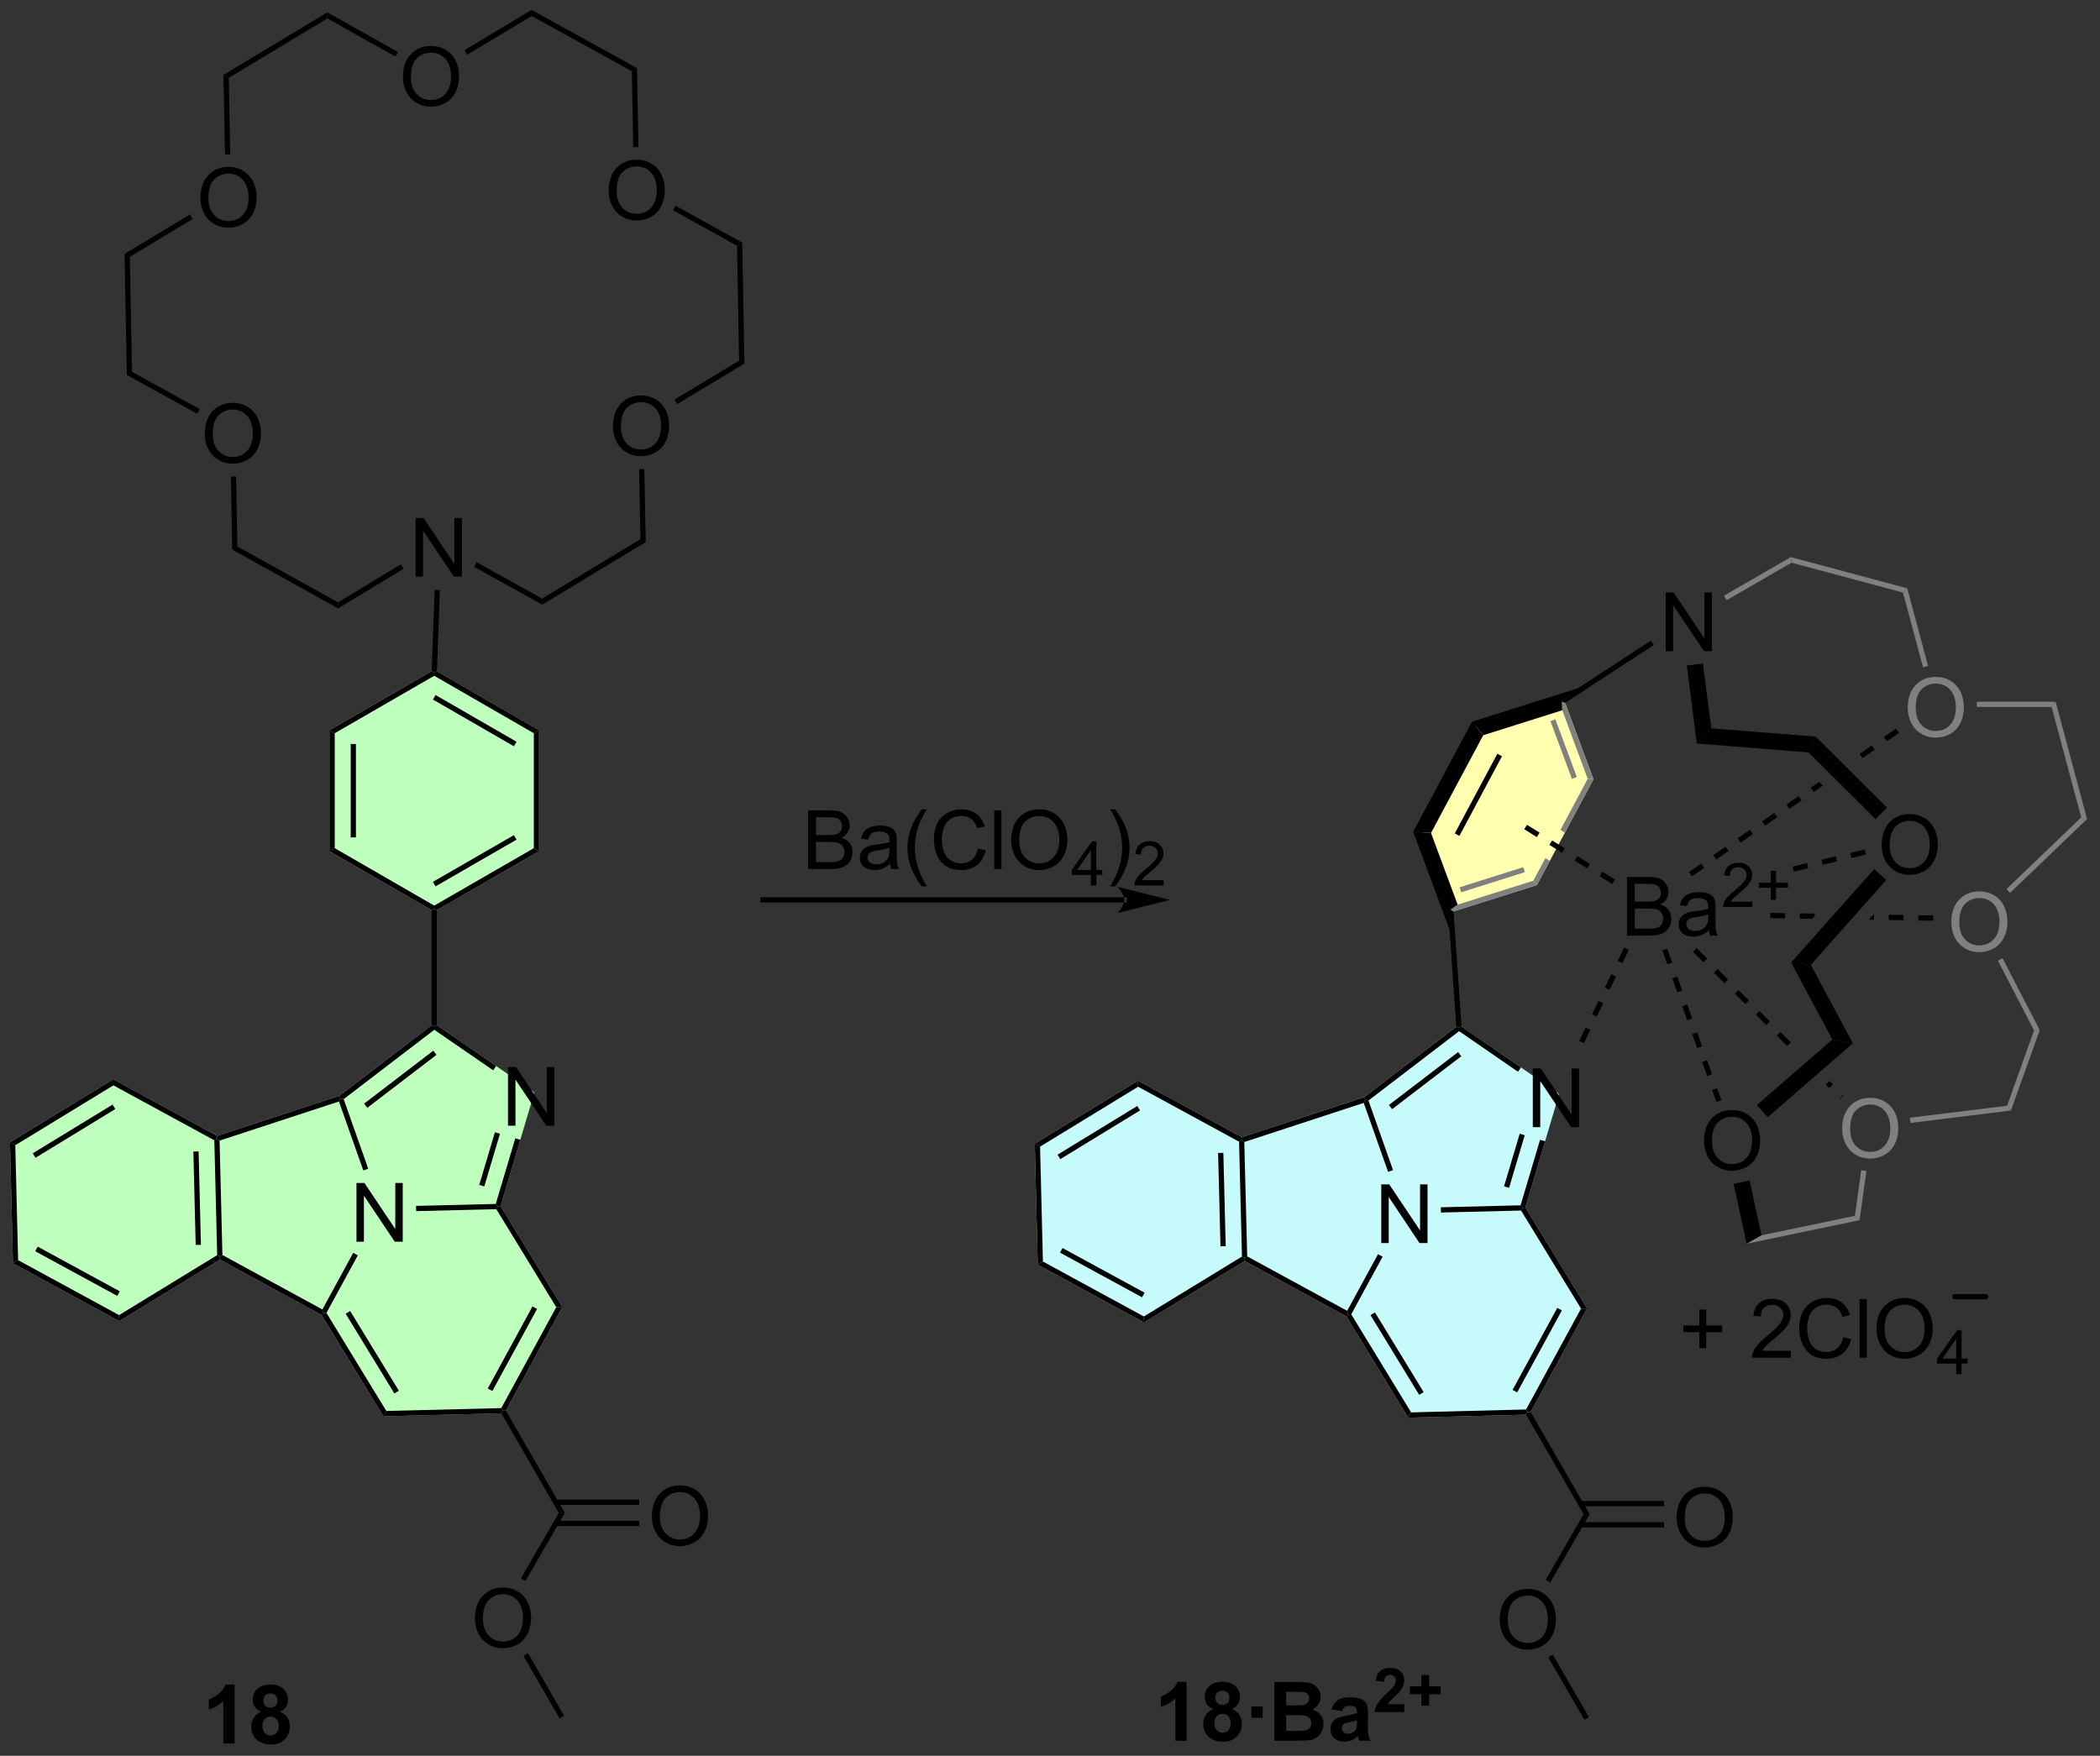 <?xml version="1.0" encoding="UTF-8"?>
<!DOCTYPE svg PUBLIC '-//W3C//DTD SVG 1.0//EN'
          'http://www.w3.org/TR/2001/REC-SVG-20010904/DTD/svg10.dtd'>
<svg stroke-dasharray="none" shape-rendering="auto" xmlns="http://www.w3.org/2000/svg" font-family="'Dialog'" text-rendering="auto" width="562" fill-opacity="1" color-interpolation="auto" color-rendering="auto" preserveAspectRatio="xMidYMid meet" font-size="12px" viewBox="0 0 562 470" fill="black" xmlns:xlink="http://www.w3.org/1999/xlink" stroke="black" image-rendering="auto" stroke-miterlimit="10" stroke-linecap="square" stroke-linejoin="miter" font-style="normal" stroke-width="1" height="470" stroke-dashoffset="0" font-weight="normal" stroke-opacity="1"
><rect x="0" y="0" width="562" height="470" fill="#333333" stroke="none"/><!--Generated by the Batik Graphics2D SVG Generator--><defs id="genericDefs"
  /><g
  ><defs id="defs1"
    ><clipPath clipPathUnits="userSpaceOnUse" id="clipPath1"
      ><path d="M0.633 0.633 L211.078 0.633 L211.078 176.749 L0.633 176.749 L0.633 0.633 Z"
      /></clipPath
      ><clipPath clipPathUnits="userSpaceOnUse" id="clipPath2"
      ><path d="M75.161 22.686 L75.161 193.905 L279.755 193.905 L279.755 22.686 Z"
      /></clipPath
    ></defs
    ><g fill="rgb(190,255,190)" transform="scale(2.667,2.667) translate(-0.633,-0.633) matrix(1.029,0,0,1.029,-76.678,-22.702)" stroke="rgb(190,255,190)"
    ><path d="M123.719 140.426 L112.218 140.711 L108.386 129.859 L117.525 122.866 L127.003 129.392 Z" stroke="none" clip-path="url(#clipPath2)"
    /></g
    ><g fill="rgb(190,255,190)" stroke-width="0.51" transform="matrix(2.743,0,0,2.743,-206.161,-62.226)" stroke-linecap="round" stroke="rgb(190,255,190)" stroke-linejoin="round"
    ><path fill="none" d="M123.719 140.426 L112.218 140.711 L108.386 129.859 L117.525 122.866 L127.003 129.392 Z" clip-path="url(#clipPath2)"
    /></g
    ><g fill="rgb(190,255,190)" transform="matrix(2.743,0,0,2.743,-206.161,-62.226)" stroke="rgb(190,255,190)"
    ><path d="M112.218 140.711 L106.714 150.818 L96.606 145.314 L96.322 133.812 L108.386 129.859 Z" stroke="none" clip-path="url(#clipPath2)"
    /></g
    ><g fill="rgb(190,255,190)" stroke-width="0.51" transform="matrix(2.743,0,0,2.743,-206.161,-62.226)" stroke-linecap="round" stroke="rgb(190,255,190)" stroke-linejoin="round"
    ><path fill="none" d="M112.218 140.711 L106.714 150.818 L96.606 145.314 L96.322 133.812 L108.386 129.859 Z" clip-path="url(#clipPath2)"
    /></g
    ><g fill="rgb(190,255,190)" transform="matrix(2.743,0,0,2.743,-206.161,-62.226)" stroke="rgb(190,255,190)"
    ><path d="M129.724 150.243 L123.719 140.426 L112.218 140.711 L106.714 150.818 L112.712 160.641 L124.22 160.35 Z" stroke="none" clip-path="url(#clipPath2)"
    /></g
    ><g fill="rgb(190,255,190)" stroke-width="0.51" transform="matrix(2.743,0,0,2.743,-206.161,-62.226)" stroke-linecap="round" stroke="rgb(190,255,190)" stroke-linejoin="round"
    ><path fill="none" d="M129.724 150.243 L123.719 140.426 L112.218 140.711 L106.714 150.818 L112.712 160.641 L124.22 160.35 Z" clip-path="url(#clipPath2)"
    /></g
    ><g fill="rgb(190,255,190)" transform="matrix(2.743,0,0,2.743,-206.161,-62.226)" stroke="rgb(190,255,190)"
    ><path d="M96.606 145.314 L96.322 133.812 L86.215 128.309 L76.392 134.306 L76.676 145.815 L86.783 151.319 Z" stroke="none" clip-path="url(#clipPath2)"
    /></g
    ><g fill="rgb(190,255,190)" stroke-width="0.51" transform="matrix(2.743,0,0,2.743,-206.161,-62.226)" stroke-linecap="round" stroke="rgb(190,255,190)" stroke-linejoin="round"
    ><path fill="none" d="M96.606 145.314 L96.322 133.812 L86.215 128.309 L76.392 134.306 L76.676 145.815 L86.783 151.319 Z" clip-path="url(#clipPath2)"
    /></g
    ><g fill="rgb(190,255,190)" transform="matrix(2.743,0,0,2.743,-206.161,-62.226)" stroke="rgb(190,255,190)"
    ><path d="M117.525 111.357 L127.497 105.603 L127.497 94.094 L117.525 88.34 L107.56 94.094 L107.56 105.603 Z" stroke="none" clip-path="url(#clipPath2)"
    /></g
    ><g fill="rgb(190,255,190)" stroke-width="0.51" transform="matrix(2.743,0,0,2.743,-206.161,-62.226)" stroke-linecap="round" stroke="rgb(190,255,190)" stroke-linejoin="round"
    ><path fill="none" d="M117.525 111.357 L127.497 105.603 L127.497 94.094 L117.525 88.34 L107.56 94.094 L107.56 105.603 Z" clip-path="url(#clipPath2)"
    /></g
    ><g fill="rgb(199,250,250)" transform="matrix(2.743,0,0,2.743,-206.161,-62.226)" stroke="rgb(199,250,250)"
    ><path d="M223.702 140.562 L212.2 140.846 L208.369 129.994 L217.508 123.001 L226.986 129.534 Z" stroke="none" clip-path="url(#clipPath2)"
    /></g
    ><g fill="rgb(199,250,250)" stroke-width="0.51" transform="matrix(2.743,0,0,2.743,-206.161,-62.226)" stroke-linecap="round" stroke="rgb(199,250,250)" stroke-linejoin="round"
    ><path fill="none" d="M223.702 140.562 L212.2 140.846 L208.369 129.994 L217.508 123.001 L226.986 129.534 Z" clip-path="url(#clipPath2)"
    /></g
    ><g fill="rgb(199,250,250)" transform="matrix(2.743,0,0,2.743,-206.161,-62.226)" stroke="rgb(199,250,250)"
    ><path d="M212.2 140.846 L206.697 150.953 L196.589 145.45 L196.298 133.948 L208.369 129.994 Z" stroke="none" clip-path="url(#clipPath2)"
    /></g
    ><g fill="rgb(199,250,250)" stroke-width="0.51" transform="matrix(2.743,0,0,2.743,-206.161,-62.226)" stroke-linecap="round" stroke="rgb(199,250,250)" stroke-linejoin="round"
    ><path fill="none" d="M212.2 140.846 L206.697 150.953 L196.589 145.45 L196.298 133.948 L208.369 129.994 Z" clip-path="url(#clipPath2)"
    /></g
    ><g fill="rgb(199,250,250)" transform="matrix(2.743,0,0,2.743,-206.161,-62.226)" stroke="rgb(199,250,250)"
    ><path d="M229.707 150.385 L223.702 140.562 L212.2 140.846 L206.697 150.953 L212.695 160.776 L224.203 160.485 Z" stroke="none" clip-path="url(#clipPath2)"
    /></g
    ><g fill="rgb(199,250,250)" stroke-width="0.51" transform="matrix(2.743,0,0,2.743,-206.161,-62.226)" stroke-linecap="round" stroke="rgb(199,250,250)" stroke-linejoin="round"
    ><path fill="none" d="M229.707 150.385 L223.702 140.562 L212.2 140.846 L206.697 150.953 L212.695 160.776 L224.203 160.485 Z" clip-path="url(#clipPath2)"
    /></g
    ><g fill="rgb(199,250,250)" transform="matrix(2.743,0,0,2.743,-206.161,-62.226)" stroke="rgb(199,250,250)"
    ><path d="M196.589 145.45 L196.298 133.948 L186.191 128.444 L176.375 134.442 L176.659 145.951 L186.766 151.454 Z" stroke="none" clip-path="url(#clipPath2)"
    /></g
    ><g fill="rgb(199,250,250)" stroke-width="0.51" transform="matrix(2.743,0,0,2.743,-206.161,-62.226)" stroke-linecap="round" stroke="rgb(199,250,250)" stroke-linejoin="round"
    ><path fill="none" d="M196.589 145.45 L196.298 133.948 L186.191 128.444 L176.375 134.442 L176.659 145.951 L186.766 151.454 Z" clip-path="url(#clipPath2)"
    /></g
    ><g fill="rgb(255,255,175)" transform="matrix(2.743,0,0,2.743,-206.161,-62.226)" stroke="rgb(255,255,175)"
    ><path d="M216.702 111.445 L224.928 108.845 L230.343 98.711 L227.548 91.176 L219.322 93.776 L213.906 103.91 Z" stroke="none" clip-path="url(#clipPath2)"
    /></g
    ><g fill="rgb(255,255,175)" stroke-width="0.51" transform="matrix(2.743,0,0,2.743,-206.161,-62.226)" stroke-linecap="round" stroke="rgb(255,255,175)" stroke-linejoin="round"
    ><path fill="none" d="M216.702 111.445 L224.928 108.845 L230.343 98.711 L227.548 91.176 L219.322 93.776 L213.906 103.91 Z" clip-path="url(#clipPath2)"
    /></g
    ><g transform="matrix(2.743,0,0,2.743,-206.161,-62.226)"
    ><path d="M240.694 115.204 L240.333 115.565 L241.355 116.588 L241.716 116.227 L240.694 115.204 ZM242.738 117.25 L242.377 117.61 L243.399 118.633 L243.76 118.272 L242.738 117.25 ZM244.781 119.295 L244.42 119.656 L245.442 120.678 L245.803 120.318 L244.781 119.295 ZM246.825 121.341 L246.464 121.701 L247.486 122.724 L247.847 122.363 L246.825 121.341 ZM248.868 123.386 L248.507 123.747 L249.529 124.769 L249.89 124.409 L248.868 123.386 ZM253.667 128.19 L253.281 128.525 L253.616 128.86 L253.977 128.5 L253.667 128.19 ZM254.999 129.522 L254.638 129.883 L254.68 129.925 L255.041 129.565 L254.999 129.522 Z" stroke="none" clip-path="url(#clipPath2)"
    /></g
    ><g transform="matrix(2.743,0,0,2.743,-206.161,-62.226)"
    ><path d="M260.146 93.786 L258.958 94.609 L259.249 95.029 L260.437 94.206 L260.146 93.786 ZM257.77 95.433 L256.581 96.256 L256.872 96.675 L258.06 95.852 L257.77 95.433 ZM252.641 98.986 L251.828 99.549 L252.119 99.969 L253.009 99.352 L253.009 99.352 L252.641 98.986 ZM250.64 100.373 L249.452 101.196 L249.742 101.615 L250.93 100.792 L250.64 100.373 ZM248.263 102.019 L247.075 102.842 L247.365 103.262 L248.554 102.439 L248.263 102.019 ZM245.887 103.666 L244.698 104.489 L244.989 104.909 L246.177 104.085 L245.887 103.666 ZM243.51 105.312 L242.321 106.136 L242.612 106.555 L243.8 105.732 L243.51 105.312 ZM241.133 106.959 L239.945 107.782 L240.235 108.202 L241.424 107.378 L241.133 106.959 Z" stroke="none" clip-path="url(#clipPath2)"
    /></g
    ><g transform="matrix(2.743,0,0,2.743,-206.161,-62.226)"
    ><path d="M247.876 111.775 L247.868 112.285 L249.314 112.308 L249.322 111.798 L247.876 111.775 ZM250.767 111.821 L250.759 112.331 L251.958 112.35 L251.958 112.35 L252.209 112.067 L252.213 111.843 L250.767 111.821 ZM257.94 111.934 L257.493 112.437 L257.493 112.437 L257.987 112.445 L257.995 111.935 L257.94 111.934 ZM259.44 111.958 L259.432 112.468 L260.878 112.491 L260.886 111.981 L259.44 111.958 ZM262.331 112.003 L262.323 112.513 L263.769 112.536 L263.777 112.026 L262.331 112.003 Z" stroke="none" clip-path="url(#clipPath2)"
    /></g
    ><g transform="matrix(2.743,0,0,2.743,-206.161,-62.226)"
    ><path d="M109.938 143.861 L109.938 138.134 L110.717 138.134 L113.725 142.629 L113.725 138.134 L114.451 138.134 L114.451 143.861 L113.672 143.861 L110.665 139.361 L110.665 143.861 L109.938 143.861 Z" stroke="none" clip-path="url(#clipPath2)"
    /></g
    ><g transform="matrix(2.743,0,0,2.743,-206.161,-62.226)"
    ><path d="M130.019 150.235 L129.43 150.25 L123.579 140.685 L123.719 140.426 L123.996 140.39 Z" stroke="none" clip-path="url(#clipPath2)"
    /></g
    ><g transform="matrix(2.743,0,0,2.743,-206.161,-62.226)"
    ><path d="M123.528 140.176 L123.719 140.426 L123.579 140.685 L115.764 140.878 L115.751 140.368 Z" stroke="none" clip-path="url(#clipPath2)"
    /></g
    ><g transform="matrix(2.743,0,0,2.743,-206.161,-62.226)"
    ><path d="M109.62 144.948 L110.068 145.192 L107.008 150.811 L106.714 150.818 L106.612 150.472 Z" stroke="none" clip-path="url(#clipPath2)"
    /></g
    ><g transform="matrix(2.743,0,0,2.743,-206.161,-62.226)"
    ><path d="M106.531 151.009 L106.714 150.818 L107.008 150.811 L112.853 160.382 L112.571 160.9 ZM108.887 150.892 L113.638 158.673 L114.074 158.407 L109.323 150.626 Z" stroke="none" clip-path="url(#clipPath2)"
    /></g
    ><g transform="matrix(2.743,0,0,2.743,-206.161,-62.226)"
    ><path d="M112.571 160.9 L112.853 160.382 L124.067 160.099 L124.22 160.35 L124.075 160.609 Z" stroke="none" clip-path="url(#clipPath2)"
    /></g
    ><g transform="matrix(2.743,0,0,2.743,-206.161,-62.226)"
    ><path d="M124.513 160.346 L124.22 160.35 L124.067 160.099 L129.43 150.25 L130.019 150.235 ZM123.197 158.431 L127.557 150.425 L127.109 150.181 L122.749 158.187 Z" stroke="none" clip-path="url(#clipPath2)"
    /></g
    ><g transform="matrix(2.743,0,0,2.743,-206.161,-62.226)"
    ><path d="M124.723 132.542 L124.723 126.815 L125.502 126.815 L128.51 131.31 L128.51 126.815 L129.236 126.815 L129.236 132.542 L128.458 132.542 L125.45 128.042 L125.45 132.542 L124.723 132.542 Z" stroke="none" clip-path="url(#clipPath2)"
    /></g
    ><g transform="matrix(2.743,0,0,2.743,-206.161,-62.226)"
    ><path d="M123.996 140.39 L123.719 140.426 L123.528 140.176 L125.433 133.773 L125.922 133.918 ZM122.407 138.465 L123.936 133.327 L123.447 133.182 L121.918 138.319 Z" stroke="none" clip-path="url(#clipPath2)"
    /></g
    ><g transform="matrix(2.743,0,0,2.743,-206.161,-62.226)"
    ><path d="M123.564 126.714 L123.275 127.135 L117.533 123.181 L117.525 122.866 L117.78 122.731 Z" stroke="none" clip-path="url(#clipPath2)"
    /></g
    ><g transform="matrix(2.743,0,0,2.743,-206.161,-62.226)"
    ><path d="M117.27 122.74 L117.525 122.866 L117.533 123.181 L108.688 129.949 L108.386 129.859 L108.265 129.63 ZM117.434 125.222 L110.685 130.386 L110.995 130.792 L117.744 125.627 Z" stroke="none" clip-path="url(#clipPath2)"
    /></g
    ><g transform="matrix(2.743,0,0,2.743,-206.161,-62.226)"
    ><path d="M108.228 130.179 L108.386 129.859 L108.688 129.949 L111.085 136.738 L110.604 136.907 Z" stroke="none" clip-path="url(#clipPath2)"
    /></g
    ><g transform="matrix(2.743,0,0,2.743,-206.161,-62.226)"
    ><path d="M106.612 150.472 L106.714 150.818 L106.531 151.009 L96.614 145.609 L96.606 145.314 L96.858 145.161 Z" stroke="none" clip-path="url(#clipPath2)"
    /></g
    ><g transform="matrix(2.743,0,0,2.743,-206.161,-62.226)"
    ><path d="M96.858 145.161 L96.606 145.314 L96.348 145.173 L96.071 133.966 L96.322 133.812 L96.582 133.996 ZM94.761 144.164 L94.536 135.053 L94.026 135.065 L94.251 144.177 Z" stroke="none" clip-path="url(#clipPath2)"
    /></g
    ><g transform="matrix(2.743,0,0,2.743,-206.161,-62.226)"
    ><path d="M96.347 133.536 L96.322 133.812 L96.071 133.966 L86.222 128.603 L86.207 128.014 Z" stroke="none" clip-path="url(#clipPath2)"
    /></g
    ><g transform="matrix(2.743,0,0,2.743,-206.161,-62.226)"
    ><path d="M86.207 128.014 L86.222 128.603 L76.65 134.447 L76.133 134.166 ZM86.141 130.482 L78.359 135.233 L78.625 135.669 L86.407 130.917 Z" stroke="none" clip-path="url(#clipPath2)"
    /></g
    ><g transform="matrix(2.743,0,0,2.743,-206.161,-62.226)"
    ><path d="M76.133 134.166 L76.65 134.447 L76.927 145.662 L76.425 145.969 Z" stroke="none" clip-path="url(#clipPath2)"
    /></g
    ><g transform="matrix(2.743,0,0,2.743,-206.161,-62.226)"
    ><path d="M76.425 145.969 L76.927 145.662 L86.776 151.024 L86.791 151.613 ZM78.596 144.792 L86.602 149.152 L86.846 148.704 L78.84 144.344 Z" stroke="none" clip-path="url(#clipPath2)"
    /></g
    ><g transform="matrix(2.743,0,0,2.743,-206.161,-62.226)"
    ><path d="M86.791 151.613 L86.776 151.024 L96.348 145.173 L96.606 145.314 L96.614 145.609 Z" stroke="none" clip-path="url(#clipPath2)"
    /></g
    ><g transform="matrix(2.743,0,0,2.743,-206.161,-62.226)"
    ><path d="M108.265 129.63 L108.386 129.859 L108.228 130.179 L96.582 133.996 L96.322 133.812 L96.347 133.536 Z" stroke="none" clip-path="url(#clipPath2)"
    /></g
    ><g transform="matrix(2.743,0,0,2.743,-206.161,-62.226)"
    ><path d="M117.78 122.731 L117.525 122.866 L117.27 122.74 L117.27 111.504 L117.525 111.357 L117.78 111.504 Z" stroke="none" clip-path="url(#clipPath2)"
    /></g
    ><g transform="matrix(2.743,0,0,2.743,-206.161,-62.226)"
    ><path d="M117.78 111.504 L117.525 111.357 L117.525 111.062 L127.242 105.455 L127.752 105.75 ZM117.653 109.185 L125.552 104.627 L125.297 104.185 L117.398 108.743 Z" stroke="none" clip-path="url(#clipPath2)"
    /></g
    ><g transform="matrix(2.743,0,0,2.743,-206.161,-62.226)"
    ><path d="M127.752 105.75 L127.242 105.455 L127.242 94.241 L127.752 93.947 Z" stroke="none" clip-path="url(#clipPath2)"
    /></g
    ><g transform="matrix(2.743,0,0,2.743,-206.161,-62.226)"
    ><path d="M127.752 93.947 L127.242 94.241 L117.525 88.634 L117.525 88.34 L117.785 88.195 ZM125.552 95.07 L117.653 90.512 L117.398 90.954 L125.297 95.512 Z" stroke="none" clip-path="url(#clipPath2)"
    /></g
    ><g transform="matrix(2.743,0,0,2.743,-206.161,-62.226)"
    ><path d="M117.275 88.189 L117.525 88.34 L117.525 88.634 L107.815 94.241 L107.305 93.947 Z" stroke="none" clip-path="url(#clipPath2)"
    /></g
    ><g transform="matrix(2.743,0,0,2.743,-206.161,-62.226)"
    ><path d="M107.305 93.947 L107.815 94.241 L107.815 105.455 L107.305 105.75 ZM109.376 95.29 L109.376 104.407 L109.886 104.407 L109.886 95.29 Z" stroke="none" clip-path="url(#clipPath2)"
    /></g
    ><g transform="matrix(2.743,0,0,2.743,-206.161,-62.226)"
    ><path d="M107.305 105.75 L107.815 105.455 L117.525 111.062 L117.525 111.357 L117.27 111.504 Z" stroke="none" clip-path="url(#clipPath2)"
    /></g
    ><g transform="matrix(2.743,0,0,2.743,-206.161,-62.226)"
    ><path d="M134.962 64.316 Q134.962 62.889 135.728 62.084 Q136.493 61.277 137.704 61.277 Q138.496 61.277 139.131 61.657 Q139.769 62.035 140.103 62.712 Q140.439 63.389 140.439 64.248 Q140.439 65.121 140.087 65.808 Q139.736 66.496 139.09 66.85 Q138.446 67.204 137.699 67.204 Q136.892 67.204 136.254 66.813 Q135.618 66.42 135.29 65.746 Q134.962 65.068 134.962 64.316 ZM135.743 64.326 Q135.743 65.363 136.298 65.959 Q136.855 66.553 137.696 66.553 Q138.551 66.553 139.103 65.951 Q139.657 65.35 139.657 64.246 Q139.657 63.545 139.421 63.024 Q139.184 62.503 138.728 62.217 Q138.275 61.928 137.707 61.928 Q136.902 61.928 136.321 62.483 Q135.743 63.035 135.743 64.326 Z" stroke="none" clip-path="url(#clipPath2)"
    /></g
    ><g transform="matrix(2.743,0,0,2.743,-206.161,-62.226)"
    ><path d="M115.706 78.959 L115.706 73.232 L116.485 73.232 L119.492 77.727 L119.492 73.232 L120.219 73.232 L120.219 78.959 L119.44 78.959 L116.433 74.459 L116.433 78.959 L115.706 78.959 Z" stroke="none" clip-path="url(#clipPath2)"
    /></g
    ><g transform="matrix(2.743,0,0,2.743,-206.161,-62.226)"
    ><path d="M138.16 75.585 L137.644 75.301 L137.515 68.467 L138.025 68.457 Z" stroke="none" clip-path="url(#clipPath2)"
    /></g
    ><g transform="matrix(2.743,0,0,2.743,-206.161,-62.226)"
    ><path d="M121.402 77.995 L121.649 77.549 L128.053 81.099 L128.064 81.689 Z" stroke="none" clip-path="url(#clipPath2)"
    /></g
    ><g transform="matrix(2.743,0,0,2.743,-206.161,-62.226)"
    ><path d="M137.644 75.301 L138.16 75.585 L128.064 81.689 L128.053 81.099 Z" stroke="none" clip-path="url(#clipPath2)"
    /></g
    ><g transform="matrix(2.743,0,0,2.743,-206.161,-62.226)"
    ><path d="M95.135 65.04 Q95.135 63.613 95.901 62.809 Q96.667 62.001 97.878 62.001 Q98.669 62.001 99.305 62.381 Q99.943 62.759 100.276 63.436 Q100.612 64.113 100.612 64.972 Q100.612 65.845 100.26 66.532 Q99.909 67.22 99.263 67.574 Q98.62 67.928 97.872 67.928 Q97.065 67.928 96.427 67.538 Q95.792 67.144 95.463 66.47 Q95.135 65.793 95.135 65.04 ZM95.917 65.051 Q95.917 66.087 96.471 66.683 Q97.029 67.277 97.87 67.277 Q98.724 67.277 99.276 66.676 Q99.831 66.074 99.831 64.97 Q99.831 64.269 99.594 63.749 Q99.357 63.228 98.901 62.941 Q98.448 62.652 97.88 62.652 Q97.076 62.652 96.495 63.207 Q95.917 63.759 95.917 65.051 Z" stroke="none" clip-path="url(#clipPath2)"
    /></g
    ><g transform="matrix(2.743,0,0,2.743,-206.161,-62.226)"
    ><path d="M97.686 69.191 L98.196 69.182 L98.321 76.016 L97.816 76.319 Z" stroke="none" clip-path="url(#clipPath2)"
    /></g
    ><g transform="matrix(2.743,0,0,2.743,-206.161,-62.226)"
    ><path d="M97.816 76.319 L98.321 76.016 L108.137 81.465 L108.147 82.054 Z" stroke="none" clip-path="url(#clipPath2)"
    /></g
    ><g transform="matrix(2.743,0,0,2.743,-206.161,-62.226)"
    ><path d="M114.27 77.757 L114.534 78.193 L108.147 82.054 L108.137 81.465 Z" stroke="none" clip-path="url(#clipPath2)"
    /></g
    ><g transform="matrix(2.743,0,0,2.743,-206.161,-62.226)"
    ><path d="M94.716 42.016 Q94.716 40.589 95.481 39.785 Q96.247 38.977 97.458 38.977 Q98.25 38.977 98.885 39.357 Q99.523 39.735 99.856 40.412 Q100.192 41.089 100.192 41.949 Q100.192 42.821 99.841 43.508 Q99.489 44.196 98.843 44.55 Q98.2 44.904 97.453 44.904 Q96.645 44.904 96.007 44.514 Q95.372 44.12 95.044 43.446 Q94.716 42.769 94.716 42.016 ZM95.497 42.027 Q95.497 43.063 96.052 43.66 Q96.609 44.253 97.45 44.253 Q98.304 44.253 98.856 43.652 Q99.411 43.05 99.411 41.946 Q99.411 41.245 99.174 40.725 Q98.937 40.204 98.481 39.917 Q98.028 39.628 97.46 39.628 Q96.656 39.628 96.075 40.183 Q95.497 40.735 95.497 42.027 Z" stroke="none" clip-path="url(#clipPath2)"
    /></g
    ><g transform="matrix(2.743,0,0,2.743,-206.161,-62.226)"
    ><path d="M93.694 43.615 L93.957 44.052 L87.826 47.748 L87.311 47.464 Z" stroke="none" clip-path="url(#clipPath2)"
    /></g
    ><g transform="matrix(2.743,0,0,2.743,-206.161,-62.226)"
    ><path d="M87.311 47.464 L87.826 47.748 L88.038 58.969 L87.533 59.273 Z" stroke="none" clip-path="url(#clipPath2)"
    /></g
    ><g transform="matrix(2.743,0,0,2.743,-206.161,-62.226)"
    ><path d="M94.64 62.612 L94.394 63.059 L87.533 59.273 L88.038 58.969 Z" stroke="none" clip-path="url(#clipPath2)"
    /></g
    ><g transform="matrix(2.743,0,0,2.743,-206.161,-62.226)"
    ><path d="M134.542 41.312 Q134.542 39.885 135.308 39.08 Q136.074 38.273 137.285 38.273 Q138.076 38.273 138.712 38.653 Q139.35 39.031 139.683 39.708 Q140.019 40.385 140.019 41.244 Q140.019 42.117 139.667 42.804 Q139.316 43.492 138.67 43.846 Q138.027 44.2 137.279 44.2 Q136.472 44.2 135.834 43.809 Q135.199 43.416 134.87 42.742 Q134.542 42.065 134.542 41.312 ZM135.324 41.323 Q135.324 42.359 135.878 42.955 Q136.435 43.549 137.277 43.549 Q138.131 43.549 138.683 42.948 Q139.238 42.346 139.238 41.242 Q139.238 40.541 139.001 40.02 Q138.764 39.5 138.308 39.213 Q137.855 38.924 137.287 38.924 Q136.482 38.924 135.902 39.479 Q135.324 40.031 135.324 41.323 Z" stroke="none" clip-path="url(#clipPath2)"
    /></g
    ><g transform="matrix(2.743,0,0,2.743,-206.161,-62.226)"
    ><path d="M141.232 62.116 L140.969 61.679 L147.271 57.882 L147.786 58.167 Z" stroke="none" clip-path="url(#clipPath2)"
    /></g
    ><g transform="matrix(2.743,0,0,2.743,-206.161,-62.226)"
    ><path d="M147.786 58.167 L147.271 57.882 L147.066 46.661 L147.571 46.357 Z" stroke="none" clip-path="url(#clipPath2)"
    /></g
    ><g transform="matrix(2.743,0,0,2.743,-206.161,-62.226)"
    ><path d="M147.571 46.357 L147.066 46.661 L140.827 43.211 L141.073 42.765 Z" stroke="none" clip-path="url(#clipPath2)"
    /></g
    ><g transform="matrix(2.743,0,0,2.743,-206.161,-62.226)"
    ><path d="M114.47 30.21 Q114.47 28.783 115.236 27.978 Q116.001 27.171 117.212 27.171 Q118.004 27.171 118.639 27.551 Q119.277 27.928 119.611 28.605 Q119.947 29.283 119.947 30.142 Q119.947 31.014 119.595 31.702 Q119.243 32.389 118.597 32.743 Q117.954 33.098 117.207 33.098 Q116.4 33.098 115.762 32.707 Q115.126 32.314 114.798 31.639 Q114.47 30.962 114.47 30.21 ZM115.251 30.22 Q115.251 31.256 115.806 31.853 Q116.363 32.447 117.204 32.447 Q118.058 32.447 118.611 31.845 Q119.165 31.244 119.165 30.139 Q119.165 29.439 118.928 28.918 Q118.691 28.397 118.236 28.111 Q117.782 27.822 117.215 27.822 Q116.41 27.822 115.829 28.376 Q115.251 28.928 115.251 30.22 Z" stroke="none" clip-path="url(#clipPath2)"
    /></g
    ><g transform="matrix(2.743,0,0,2.743,-206.161,-62.226)"
    ><path d="M137.449 37.035 L136.939 37.044 L136.803 29.635 L137.308 29.331 Z" stroke="none" clip-path="url(#clipPath2)"
    /></g
    ><g transform="matrix(2.743,0,0,2.743,-206.161,-62.226)"
    ><path d="M137.308 29.331 L136.803 29.635 L127.035 24.247 L127.025 23.658 Z" stroke="none" clip-path="url(#clipPath2)"
    /></g
    ><g transform="matrix(2.743,0,0,2.743,-206.161,-62.226)"
    ><path d="M127.025 23.658 L127.035 24.247 L120.744 28.018 L120.481 27.58 Z" stroke="none" clip-path="url(#clipPath2)"
    /></g
    ><g transform="matrix(2.743,0,0,2.743,-206.161,-62.226)"
    ><path d="M113.984 27.758 L113.735 28.203 L107.097 24.484 L107.088 23.894 Z" stroke="none" clip-path="url(#clipPath2)"
    /></g
    ><g transform="matrix(2.743,0,0,2.743,-206.161,-62.226)"
    ><path d="M107.088 23.894 L107.097 24.484 L97.48 30.282 L96.965 29.997 Z" stroke="none" clip-path="url(#clipPath2)"
    /></g
    ><g transform="matrix(2.743,0,0,2.743,-206.161,-62.226)"
    ><path d="M97.621 37.739 L97.11 37.749 L96.965 29.997 L97.48 30.282 Z" stroke="none" clip-path="url(#clipPath2)"
    /></g
    ><g transform="matrix(2.743,0,0,2.743,-206.161,-62.226)"
    ><path d="M117.785 88.195 L117.525 88.34 L117.275 88.189 L117.567 80.253 L118.077 80.272 Z" stroke="none" clip-path="url(#clipPath2)"
    /></g
    ><g transform="matrix(2.743,0,0,2.743,-206.161,-62.226)"
    ><path d="M124.075 160.609 L124.22 160.35 L124.513 160.346 L130.269 170.322 L129.68 170.322 Z" stroke="none" clip-path="url(#clipPath2)"
    /></g
    ><g transform="matrix(2.743,0,0,2.743,-206.161,-62.226)"
    ><path d="M121.497 180.648 Q121.497 179.221 122.263 178.416 Q123.028 177.609 124.239 177.609 Q125.031 177.609 125.666 177.989 Q126.304 178.367 126.638 179.044 Q126.974 179.721 126.974 180.58 Q126.974 181.452 126.622 182.14 Q126.27 182.827 125.624 183.182 Q124.981 183.536 124.234 183.536 Q123.427 183.536 122.789 183.145 Q122.153 182.752 121.825 182.077 Q121.497 181.4 121.497 180.648 ZM122.278 180.658 Q122.278 181.695 122.833 182.291 Q123.39 182.885 124.231 182.885 Q125.085 182.885 125.638 182.283 Q126.192 181.682 126.192 180.577 Q126.192 179.877 125.955 179.356 Q125.718 178.835 125.263 178.549 Q124.809 178.26 124.242 178.26 Q123.437 178.26 122.856 178.815 Q122.278 179.367 122.278 180.658 Z" stroke="none" clip-path="url(#clipPath2)"
    /></g
    ><g transform="matrix(2.743,0,0,2.743,-206.161,-62.226)"
    ><path d="M129.68 170.322 L130.269 170.322 L126.428 176.974 L125.986 176.719 Z" stroke="none" clip-path="url(#clipPath2)"
    /></g
    ><g transform="matrix(2.743,0,0,2.743,-206.161,-62.226)"
    ><path d="M138.76 170.683 Q138.76 169.256 139.525 168.451 Q140.291 167.644 141.502 167.644 Q142.294 167.644 142.929 168.024 Q143.567 168.401 143.9 169.079 Q144.237 169.756 144.237 170.615 Q144.237 171.487 143.885 172.175 Q143.533 172.862 142.887 173.217 Q142.244 173.571 141.497 173.571 Q140.69 173.571 140.052 173.18 Q139.416 172.787 139.088 172.112 Q138.76 171.435 138.76 170.683 ZM139.541 170.693 Q139.541 171.73 140.096 172.326 Q140.653 172.92 141.494 172.92 Q142.349 172.92 142.9 172.318 Q143.455 171.717 143.455 170.612 Q143.455 169.912 143.218 169.391 Q142.981 168.87 142.525 168.584 Q142.072 168.295 141.505 168.295 Q140.7 168.295 140.119 168.849 Q139.541 169.401 139.541 170.693 Z" stroke="none" clip-path="url(#clipPath2)"
    /></g
    ><g transform="matrix(2.743,0,0,2.743,-206.161,-62.226)"
    ><path d="M129.376 171.613 L137.526 171.613 L137.526 171.102 L129.376 171.102 ZM129.377 169.541 L137.526 169.541 L137.526 169.031 L129.377 169.031 Z" stroke="none" clip-path="url(#clipPath2)"
    /></g
    ><g transform="matrix(2.743,0,0,2.743,-206.161,-62.226)"
    ><path d="M126.231 184.279 L126.673 184.024 L130.196 190.125 L129.754 190.38 Z" stroke="none" clip-path="url(#clipPath2)"
    /></g
    ><g transform="matrix(2.743,0,0,2.743,-206.161,-62.226)"
    ><path d="M154.01 107.493 L154.01 101.767 L156.159 101.767 Q156.815 101.767 157.211 101.941 Q157.609 102.113 157.833 102.475 Q158.057 102.837 158.057 103.231 Q158.057 103.598 157.857 103.923 Q157.659 104.246 157.258 104.447 Q157.776 104.598 158.055 104.965 Q158.336 105.332 158.336 105.832 Q158.336 106.236 158.164 106.582 Q157.995 106.926 157.745 107.113 Q157.495 107.301 157.117 107.397 Q156.742 107.493 156.195 107.493 L154.01 107.493 ZM154.768 104.173 L156.008 104.173 Q156.51 104.173 156.729 104.106 Q157.018 104.019 157.164 103.822 Q157.312 103.621 157.312 103.322 Q157.312 103.035 157.174 102.819 Q157.039 102.603 156.784 102.522 Q156.531 102.441 155.914 102.441 L154.768 102.441 L154.768 104.173 ZM154.768 106.816 L156.195 106.816 Q156.562 106.816 156.711 106.79 Q156.971 106.743 157.146 106.634 Q157.323 106.525 157.435 106.316 Q157.549 106.106 157.549 105.832 Q157.549 105.512 157.385 105.277 Q157.221 105.04 156.93 104.944 Q156.641 104.848 156.094 104.848 L154.768 104.848 L154.768 106.816 ZM161.995 106.981 Q161.604 107.314 161.242 107.452 Q160.883 107.587 160.469 107.587 Q159.784 107.587 159.417 107.254 Q159.049 106.918 159.049 106.4 Q159.049 106.095 159.188 105.843 Q159.328 105.59 159.552 105.439 Q159.776 105.285 160.057 105.207 Q160.266 105.152 160.682 105.103 Q161.534 105.001 161.938 104.861 Q161.94 104.715 161.94 104.676 Q161.94 104.246 161.742 104.072 Q161.471 103.832 160.94 103.832 Q160.445 103.832 160.208 104.007 Q159.971 104.181 159.859 104.621 L159.172 104.527 Q159.266 104.087 159.479 103.816 Q159.695 103.543 160.102 103.397 Q160.508 103.251 161.042 103.251 Q161.573 103.251 161.904 103.376 Q162.237 103.501 162.393 103.691 Q162.549 103.879 162.612 104.168 Q162.649 104.348 162.649 104.816 L162.649 105.754 Q162.649 106.736 162.693 106.996 Q162.737 107.254 162.87 107.493 L162.135 107.493 Q162.026 107.275 161.995 106.981 ZM161.938 105.41 Q161.555 105.566 160.789 105.676 Q160.354 105.738 160.174 105.816 Q159.995 105.894 159.896 106.046 Q159.799 106.197 159.799 106.379 Q159.799 106.66 160.013 106.848 Q160.227 107.035 160.635 107.035 Q161.042 107.035 161.357 106.858 Q161.674 106.681 161.823 106.371 Q161.938 106.134 161.938 105.668 L161.938 105.41 ZM165.082 109.178 Q164.499 108.444 164.095 107.46 Q163.694 106.473 163.694 105.418 Q163.694 104.488 163.996 103.637 Q164.348 102.65 165.082 101.668 L165.585 101.668 Q165.113 102.481 164.96 102.829 Q164.723 103.368 164.585 103.954 Q164.418 104.684 164.418 105.423 Q164.418 107.301 165.585 109.178 L165.082 109.178 ZM170.577 105.486 L171.335 105.676 Q171.098 106.611 170.478 107.103 Q169.858 107.593 168.965 107.593 Q168.038 107.593 167.457 107.215 Q166.879 106.837 166.574 106.124 Q166.272 105.408 166.272 104.587 Q166.272 103.691 166.613 103.027 Q166.957 102.361 167.587 102.014 Q168.218 101.668 168.975 101.668 Q169.835 101.668 170.421 102.106 Q171.006 102.543 171.238 103.337 L170.491 103.512 Q170.293 102.887 169.913 102.603 Q169.535 102.316 168.96 102.316 Q168.301 102.316 167.856 102.634 Q167.413 102.949 167.233 103.483 Q167.053 104.017 167.053 104.582 Q167.053 105.314 167.267 105.858 Q167.481 106.402 167.928 106.673 Q168.379 106.941 168.902 106.941 Q169.538 106.941 169.978 106.574 Q170.421 106.207 170.577 105.486 ZM172.164 107.493 L172.164 101.767 L172.867 101.767 L172.867 107.493 L172.164 107.493 ZM173.816 104.704 Q173.816 103.277 174.582 102.473 Q175.348 101.665 176.559 101.665 Q177.35 101.665 177.986 102.046 Q178.624 102.423 178.957 103.1 Q179.293 103.777 179.293 104.637 Q179.293 105.509 178.941 106.197 Q178.59 106.884 177.944 107.238 Q177.301 107.593 176.553 107.593 Q175.746 107.593 175.108 107.202 Q174.473 106.809 174.144 106.134 Q173.816 105.457 173.816 104.704 ZM174.598 104.715 Q174.598 105.751 175.152 106.348 Q175.71 106.941 176.551 106.941 Q177.405 106.941 177.957 106.34 Q178.512 105.738 178.512 104.634 Q178.512 103.934 178.275 103.413 Q178.038 102.892 177.582 102.606 Q177.129 102.316 176.561 102.316 Q175.756 102.316 175.176 102.871 Q174.598 103.423 174.598 104.715 Z" stroke="none" clip-path="url(#clipPath2)"
    /></g
    ><g transform="matrix(2.743,0,0,2.743,-206.161,-62.226)"
    ><path d="M181.59 109.094 L181.59 108.064 L179.727 108.064 L179.727 107.582 L181.688 104.799 L182.118 104.799 L182.118 107.582 L182.698 107.582 L182.698 108.064 L182.118 108.064 L182.118 109.094 L181.59 109.094 ZM181.59 107.582 L181.59 105.644 L180.247 107.582 L181.59 107.582 Z" stroke="none" clip-path="url(#clipPath2)"
    /></g
    ><g transform="matrix(2.743,0,0,2.743,-206.161,-62.226)"
    ><path d="M183.977 109.178 L183.472 109.178 Q184.642 107.301 184.642 105.423 Q184.642 104.689 184.472 103.965 Q184.339 103.379 184.102 102.84 Q183.949 102.488 183.472 101.668 L183.977 101.668 Q184.712 102.65 185.063 103.637 Q185.363 104.488 185.363 105.418 Q185.363 106.473 184.959 107.46 Q184.556 108.444 183.977 109.178 Z" stroke="none" clip-path="url(#clipPath2)"
    /></g
    ><g transform="matrix(2.743,0,0,2.743,-206.161,-62.226)"
    ><path d="M188.673 108.586 L188.673 109.094 L185.834 109.094 Q185.828 108.902 185.896 108.726 Q186.004 108.437 186.242 108.156 Q186.482 107.875 186.933 107.506 Q187.632 106.931 187.879 106.596 Q188.125 106.26 188.125 105.961 Q188.125 105.648 187.9 105.433 Q187.677 105.216 187.316 105.216 Q186.935 105.216 186.707 105.445 Q186.478 105.674 186.476 106.078 L185.933 106.023 Q185.99 105.416 186.353 105.099 Q186.716 104.781 187.328 104.781 Q187.947 104.781 188.306 105.125 Q188.668 105.466 188.668 105.972 Q188.668 106.23 188.562 106.48 Q188.457 106.728 188.211 107.004 Q187.966 107.279 187.398 107.76 Q186.923 108.158 186.789 108.3 Q186.654 108.443 186.566 108.586 L188.673 108.586 Z" stroke="none" clip-path="url(#clipPath2)"
    /></g
    ><g transform="matrix(2.743,0,0,2.743,-206.161,-62.226)"
    ><path d="M184.847 110.759 L184.847 110.759 L149.593 110.759 L149.338 110.759 L149.338 110.249 L149.593 110.249 L184.847 110.249 L185.102 110.249 L185.102 110.759 ZM189.312 110.504 L184.209 109.228 C184.209 109.228 184.847 109.946 184.847 110.504 C184.847 111.062 184.209 111.779 184.209 111.779 Z" stroke="none" clip-path="url(#clipPath2)"
    /></g
    ><g transform="matrix(2.743,0,0,2.743,-206.161,-62.226)"
    ><path d="M209.921 143.996 L209.921 138.269 L210.7 138.269 L213.708 142.764 L213.708 138.269 L214.434 138.269 L214.434 143.996 L213.655 143.996 L210.648 139.496 L210.648 143.996 L209.921 143.996 Z" stroke="none" clip-path="url(#clipPath2)"
    /></g
    ><g transform="matrix(2.743,0,0,2.743,-206.161,-62.226)"
    ><path d="M230.002 150.377 L229.412 150.392 L223.561 140.821 L223.702 140.562 L223.979 140.526 Z" stroke="none" clip-path="url(#clipPath2)"
    /></g
    ><g transform="matrix(2.743,0,0,2.743,-206.161,-62.226)"
    ><path d="M223.511 140.311 L223.702 140.562 L223.561 140.821 L215.747 141.014 L215.734 140.504 Z" stroke="none" clip-path="url(#clipPath2)"
    /></g
    ><g transform="matrix(2.743,0,0,2.743,-206.161,-62.226)"
    ><path d="M209.602 145.083 L210.051 145.327 L206.991 150.946 L206.697 150.953 L206.595 150.607 Z" stroke="none" clip-path="url(#clipPath2)"
    /></g
    ><g transform="matrix(2.743,0,0,2.743,-206.161,-62.226)"
    ><path d="M206.514 151.145 L206.697 150.953 L206.991 150.946 L212.835 160.518 L212.554 161.035 ZM208.87 151.027 L213.621 158.808 L214.057 158.542 L209.305 150.761 Z" stroke="none" clip-path="url(#clipPath2)"
    /></g
    ><g transform="matrix(2.743,0,0,2.743,-206.161,-62.226)"
    ><path d="M212.554 161.035 L212.835 160.518 L224.05 160.234 L224.203 160.485 L224.058 160.744 Z" stroke="none" clip-path="url(#clipPath2)"
    /></g
    ><g transform="matrix(2.743,0,0,2.743,-206.161,-62.226)"
    ><path d="M224.496 160.482 L224.203 160.485 L224.05 160.234 L229.412 150.392 L230.002 150.377 ZM223.181 158.568 L227.541 150.566 L227.093 150.322 L222.733 158.324 Z" stroke="none" clip-path="url(#clipPath2)"
    /></g
    ><g transform="matrix(2.743,0,0,2.743,-206.161,-62.226)"
    ><path d="M224.706 132.684 L224.706 126.957 L225.485 126.957 L228.493 131.452 L228.493 126.957 L229.219 126.957 L229.219 132.684 L228.441 132.684 L225.433 128.184 L225.433 132.684 L224.706 132.684 Z" stroke="none" clip-path="url(#clipPath2)"
    /></g
    ><g transform="matrix(2.743,0,0,2.743,-206.161,-62.226)"
    ><path d="M223.979 140.526 L223.702 140.562 L223.511 140.311 L225.415 133.915 L225.904 134.06 ZM222.391 138.601 L223.919 133.47 L223.43 133.324 L221.902 138.456 Z" stroke="none" clip-path="url(#clipPath2)"
    /></g
    ><g transform="matrix(2.743,0,0,2.743,-206.161,-62.226)"
    ><path d="M223.547 126.854 L223.258 127.274 L217.516 123.316 L217.508 123.001 L217.754 122.861 Z" stroke="none" clip-path="url(#clipPath2)"
    /></g
    ><g transform="matrix(2.743,0,0,2.743,-206.161,-62.226)"
    ><path d="M217.244 122.882 L217.508 123.001 L217.516 123.316 L208.671 130.084 L208.369 129.994 L208.248 129.765 ZM217.416 125.358 L210.668 130.522 L210.978 130.927 L217.726 125.763 Z" stroke="none" clip-path="url(#clipPath2)"
    /></g
    ><g transform="matrix(2.743,0,0,2.743,-206.161,-62.226)"
    ><path d="M208.211 130.314 L208.369 129.994 L208.671 130.084 L211.068 136.873 L210.587 137.043 Z" stroke="none" clip-path="url(#clipPath2)"
    /></g
    ><g transform="matrix(2.743,0,0,2.743,-206.161,-62.226)"
    ><path d="M206.595 150.607 L206.697 150.953 L206.514 151.145 L196.597 145.744 L196.589 145.45 L196.841 145.296 Z" stroke="none" clip-path="url(#clipPath2)"
    /></g
    ><g transform="matrix(2.743,0,0,2.743,-206.161,-62.226)"
    ><path d="M196.841 145.296 L196.589 145.45 L196.331 145.309 L196.047 134.101 L196.298 133.948 L196.558 134.131 ZM194.744 144.3 L194.513 135.189 L194.003 135.201 L194.234 144.313 Z" stroke="none" clip-path="url(#clipPath2)"
    /></g
    ><g transform="matrix(2.743,0,0,2.743,-206.161,-62.226)"
    ><path d="M196.323 133.671 L196.298 133.948 L196.047 134.101 L186.198 128.738 L186.184 128.149 Z" stroke="none" clip-path="url(#clipPath2)"
    /></g
    ><g transform="matrix(2.743,0,0,2.743,-206.161,-62.226)"
    ><path d="M186.184 128.149 L186.198 128.738 L176.633 134.583 L176.116 134.301 ZM186.118 130.616 L178.341 135.368 L178.607 135.803 L186.383 131.052 Z" stroke="none" clip-path="url(#clipPath2)"
    /></g
    ><g transform="matrix(2.743,0,0,2.743,-206.161,-62.226)"
    ><path d="M176.116 134.301 L176.633 134.583 L176.91 145.797 L176.408 146.104 Z" stroke="none" clip-path="url(#clipPath2)"
    /></g
    ><g transform="matrix(2.743,0,0,2.743,-206.161,-62.226)"
    ><path d="M176.408 146.104 L176.91 145.797 L186.759 151.16 L186.774 151.749 ZM178.578 144.927 L186.584 149.287 L186.828 148.839 L178.822 144.479 Z" stroke="none" clip-path="url(#clipPath2)"
    /></g
    ><g transform="matrix(2.743,0,0,2.743,-206.161,-62.226)"
    ><path d="M186.774 151.749 L186.759 151.16 L196.331 145.309 L196.589 145.45 L196.597 145.744 Z" stroke="none" clip-path="url(#clipPath2)"
    /></g
    ><g transform="matrix(2.743,0,0,2.743,-206.161,-62.226)"
    ><path d="M208.248 129.765 L208.369 129.994 L208.211 130.314 L196.558 134.131 L196.298 133.948 L196.323 133.671 Z" stroke="none" clip-path="url(#clipPath2)"
    /></g
    ><g transform="matrix(2.743,0,0,2.743,-206.161,-62.226)"
    ><path d="M217.754 122.861 L217.508 123.001 L217.244 122.882 L216.583 113.406 L216.702 111.445 L216.971 111.628 Z" stroke="none" clip-path="url(#clipPath2)"
    /></g
    ><g fill="gray" transform="matrix(2.743,0,0,2.743,-206.161,-62.226)" stroke="gray"
    ><path d="M216.971 111.628 L216.702 111.445 L217.371 110.966 L224.752 108.633 L225.104 109.057 ZM217.721 109.762 L223.933 107.799 L223.78 107.312 L217.567 109.276 Z" stroke="none" clip-path="url(#clipPath2)"
    /></g
    ><g fill="gray" transform="matrix(2.743,0,0,2.743,-206.161,-62.226)" stroke="gray"
    ><path d="M230.064 98.692 L227.403 103.671 L227.403 103.671 L227.838 103.941 L227.838 103.941 L230.623 98.73 L230.064 98.692 ZM225.931 106.427 L224.752 108.633 L225.104 109.057 L226.365 106.697 L225.931 106.427 Z" stroke="none" clip-path="url(#clipPath2)"
    /></g
    ><g fill="gray" transform="matrix(2.743,0,0,2.743,-206.161,-62.226)" stroke="gray"
    ><path d="M230.623 98.73 L230.064 98.692 L227.58 91.998 L227.548 91.176 L227.858 91.278 ZM229 98.515 L226.91 92.882 L226.431 93.059 L228.521 98.692 Z" stroke="none" clip-path="url(#clipPath2)"
    /></g
    ><g transform="matrix(2.743,0,0,2.743,-206.161,-62.226)"
    ><path d="M229.114 89.849 L227.548 91.176 L227.58 91.998 L219.87 94.435 L218.775 93.117 Z" stroke="none" clip-path="url(#clipPath2)"
    /></g
    ><g transform="matrix(2.743,0,0,2.743,-206.161,-62.226)"
    ><path d="M218.775 93.117 L219.87 94.435 L214.775 103.969 L213.038 103.851 ZM221.248 96.245 L217.092 104.021 L217.542 104.262 L221.698 96.486 Z" stroke="none" clip-path="url(#clipPath2)"
    /></g
    ><g transform="matrix(2.743,0,0,2.743,-206.161,-62.226)"
    ><path d="M213.038 103.851 L214.775 103.969 L217.371 110.966 L216.702 111.445 L216.583 113.406 Z" stroke="none" clip-path="url(#clipPath2)"
    /></g
    ><g transform="matrix(2.743,0,0,2.743,-206.161,-62.226)"
    ><path d="M237.671 86.23 L237.671 80.503 L238.449 80.503 L241.457 84.998 L241.457 80.503 L242.184 80.503 L242.184 86.23 L241.405 86.23 L238.397 81.73 L238.397 86.23 L237.671 86.23 Z" stroke="none" clip-path="url(#clipPath2)"
    /></g
    ><g transform="matrix(2.743,0,0,2.743,-206.161,-62.226)"
    ><path d="M239.732 87.634 L241.307 87.433 L242.117 93.766 L240.707 95.247 Z" stroke="none" clip-path="url(#clipPath2)"
    /></g
    ><g transform="matrix(2.743,0,0,2.743,-206.161,-62.226)"
    ><path d="M227.858 91.278 L227.548 91.176 L229.114 89.849 L236.227 85.205 L236.506 85.632 Z" stroke="none" clip-path="url(#clipPath2)"
    /></g
    ><g transform="matrix(2.743,0,0,2.743,-206.161,-62.226)"
    ><path d="M224.058 160.744 L224.203 160.485 L224.496 160.482 L230.252 170.457 L229.663 170.457 Z" stroke="none" clip-path="url(#clipPath2)"
    /></g
    ><g transform="matrix(2.743,0,0,2.743,-206.161,-62.226)"
    ><path d="M221.48 180.783 Q221.48 179.356 222.245 178.552 Q223.011 177.744 224.222 177.744 Q225.014 177.744 225.649 178.124 Q226.287 178.502 226.62 179.179 Q226.957 179.856 226.957 180.715 Q226.957 181.588 226.605 182.275 Q226.253 182.963 225.607 183.317 Q224.964 183.671 224.217 183.671 Q223.41 183.671 222.772 183.281 Q222.136 182.887 221.808 182.213 Q221.48 181.536 221.48 180.783 ZM222.261 180.794 Q222.261 181.83 222.816 182.427 Q223.373 183.02 224.214 183.02 Q225.069 183.02 225.62 182.419 Q226.175 181.817 226.175 180.713 Q226.175 180.012 225.938 179.492 Q225.701 178.971 225.245 178.684 Q224.792 178.395 224.225 178.395 Q223.42 178.395 222.839 178.95 Q222.261 179.502 222.261 180.794 Z" stroke="none" clip-path="url(#clipPath2)"
    /></g
    ><g transform="matrix(2.743,0,0,2.743,-206.161,-62.226)"
    ><path d="M229.663 170.457 L230.252 170.457 L226.411 177.11 L225.969 176.855 Z" stroke="none" clip-path="url(#clipPath2)"
    /></g
    ><g transform="matrix(2.743,0,0,2.743,-206.161,-62.226)"
    ><path d="M238.743 170.818 Q238.743 169.391 239.508 168.586 Q240.274 167.779 241.485 167.779 Q242.277 167.779 242.912 168.159 Q243.55 168.537 243.883 169.214 Q244.219 169.891 244.219 170.75 Q244.219 171.623 243.868 172.31 Q243.516 172.998 242.87 173.352 Q242.227 173.706 241.48 173.706 Q240.673 173.706 240.035 173.315 Q239.399 172.922 239.071 172.248 Q238.743 171.571 238.743 170.818 ZM239.524 170.829 Q239.524 171.865 240.079 172.461 Q240.636 173.055 241.477 173.055 Q242.331 173.055 242.883 172.454 Q243.438 171.852 243.438 170.748 Q243.438 170.047 243.201 169.526 Q242.964 169.006 242.508 168.719 Q242.055 168.43 241.488 168.43 Q240.683 168.43 240.102 168.985 Q239.524 169.537 239.524 170.829 Z" stroke="none" clip-path="url(#clipPath2)"
    /></g
    ><g transform="matrix(2.743,0,0,2.743,-206.161,-62.226)"
    ><path d="M229.359 171.748 L237.509 171.748 L237.509 171.238 L229.359 171.238 ZM229.36 169.677 L237.509 169.677 L237.509 169.166 L229.36 169.166 Z" stroke="none" clip-path="url(#clipPath2)"
    /></g
    ><g transform="matrix(2.743,0,0,2.743,-206.161,-62.226)"
    ><path d="M226.214 184.415 L226.656 184.16 L230.179 190.26 L229.737 190.515 Z" stroke="none" clip-path="url(#clipPath2)"
    /></g
    ><g fill="gray" transform="matrix(2.743,0,0,2.743,-206.161,-62.226)" stroke="gray"
    ><path d="M243.618 81.256 L243.362 80.814 L249.879 77.052 L249.951 77.599 Z" stroke="none" clip-path="url(#clipPath2)"
    /></g
    ><g fill="gray" transform="matrix(2.743,0,0,2.743,-206.161,-62.226)" stroke="gray"
    ><path d="M249.951 77.599 L249.879 77.052 L261.239 80.096 L260.822 80.512 Z" stroke="none" clip-path="url(#clipPath2)"
    /></g
    ><g fill="gray" transform="matrix(2.743,0,0,2.743,-206.161,-62.226)" stroke="gray"
    ><path d="M261.286 91.781 Q261.286 90.354 262.052 89.549 Q262.817 88.742 264.028 88.742 Q264.82 88.742 265.455 89.122 Q266.094 89.5 266.427 90.177 Q266.763 90.854 266.763 91.713 Q266.763 92.585 266.411 93.273 Q266.06 93.96 265.414 94.315 Q264.771 94.669 264.023 94.669 Q263.216 94.669 262.578 94.278 Q261.942 93.885 261.614 93.21 Q261.286 92.533 261.286 91.781 ZM262.067 91.791 Q262.067 92.828 262.622 93.424 Q263.179 94.018 264.021 94.018 Q264.875 94.018 265.427 93.416 Q265.981 92.815 265.981 91.71 Q265.981 91.01 265.745 90.489 Q265.508 89.968 265.052 89.682 Q264.599 89.393 264.031 89.393 Q263.226 89.393 262.646 89.948 Q262.067 90.5 262.067 91.791 Z" stroke="none" clip-path="url(#clipPath2)"
    /></g
    ><g fill="gray" transform="matrix(2.743,0,0,2.743,-206.161,-62.226)" stroke="gray"
    ><path d="M260.822 80.512 L261.239 80.096 L263.271 87.677 L262.778 87.809 Z" stroke="none" clip-path="url(#clipPath2)"
    /></g
    ><g fill="gray" transform="matrix(2.743,0,0,2.743,-206.161,-62.226)" stroke="gray"
    ><path d="M268.029 91.675 L268.029 91.165 L275.714 91.165 L275.322 91.675 Z" stroke="none" clip-path="url(#clipPath2)"
    /></g
    ><g fill="gray" transform="matrix(2.743,0,0,2.743,-206.161,-62.226)" stroke="gray"
    ><path d="M275.322 91.675 L275.714 91.165 L278.782 102.616 L278.211 102.456 Z" stroke="none" clip-path="url(#clipPath2)"
    /></g
    ><g fill="gray" transform="matrix(2.743,0,0,2.743,-206.161,-62.226)" stroke="gray"
    ><path d="M265.538 112.713 Q265.538 111.286 266.303 110.481 Q267.069 109.674 268.28 109.674 Q269.072 109.674 269.707 110.054 Q270.345 110.432 270.678 111.109 Q271.014 111.786 271.014 112.645 Q271.014 113.518 270.663 114.205 Q270.311 114.893 269.665 115.247 Q269.022 115.601 268.275 115.601 Q267.467 115.601 266.829 115.21 Q266.194 114.817 265.866 114.143 Q265.538 113.466 265.538 112.713 ZM266.319 112.723 Q266.319 113.76 266.874 114.356 Q267.431 114.95 268.272 114.95 Q269.126 114.95 269.678 114.348 Q270.233 113.747 270.233 112.643 Q270.233 111.942 269.996 111.421 Q269.759 110.9 269.303 110.614 Q268.85 110.325 268.283 110.325 Q267.478 110.325 266.897 110.88 Q266.319 111.432 266.319 112.723 Z" stroke="none" clip-path="url(#clipPath2)"
    /></g
    ><g fill="gray" transform="matrix(2.743,0,0,2.743,-206.161,-62.226)" stroke="gray"
    ><path d="M278.211 102.456 L278.782 102.616 L271.274 109.817 L270.92 109.448 Z" stroke="none" clip-path="url(#clipPath2)"
    /></g
    ><g transform="matrix(2.743,0,0,2.743,-206.161,-62.226)"
    ><path d="M240.707 95.247 L242.117 93.766 L252.306 94.571 L251.599 96.108 Z" stroke="none" clip-path="url(#clipPath2)"
    /></g
    ><g transform="matrix(2.743,0,0,2.743,-206.161,-62.226)"
    ><path d="M258.741 105.171 Q258.741 103.745 259.507 102.94 Q260.272 102.132 261.483 102.132 Q262.275 102.132 262.91 102.513 Q263.548 102.89 263.882 103.567 Q264.217 104.245 264.217 105.104 Q264.217 105.976 263.866 106.664 Q263.514 107.351 262.868 107.705 Q262.225 108.06 261.478 108.06 Q260.671 108.06 260.033 107.669 Q259.397 107.276 259.069 106.601 Q258.741 105.924 258.741 105.171 ZM259.522 105.182 Q259.522 106.218 260.077 106.815 Q260.634 107.409 261.475 107.409 Q262.329 107.409 262.882 106.807 Q263.436 106.205 263.436 105.101 Q263.436 104.401 263.199 103.88 Q262.962 103.359 262.507 103.073 Q262.053 102.784 261.486 102.784 Q260.681 102.784 260.1 103.338 Q259.522 103.89 259.522 105.182 Z" stroke="none" clip-path="url(#clipPath2)"
    /></g
    ><g transform="matrix(2.743,0,0,2.743,-206.161,-62.226)"
    ><path d="M251.599 96.108 L252.306 94.571 L259.266 101.502 L258.146 102.626 Z" stroke="none" clip-path="url(#clipPath2)"
    /></g
    ><g transform="matrix(2.743,0,0,2.743,-206.161,-62.226)"
    ><path d="M258.009 107.504 L259.196 108.558 L251.831 116.846 L249.908 116.619 Z" stroke="none" clip-path="url(#clipPath2)"
    /></g
    ><g transform="matrix(2.743,0,0,2.743,-206.161,-62.226)"
    ><path d="M249.908 116.619 L251.831 116.846 L255.93 124.498 L253.932 124.13 Z" stroke="none" clip-path="url(#clipPath2)"
    /></g
    ><g transform="matrix(2.743,0,0,2.743,-206.161,-62.226)"
    ><path d="M241.41 134.051 Q241.41 132.624 242.176 131.82 Q242.941 131.012 244.152 131.012 Q244.944 131.012 245.579 131.393 Q246.217 131.77 246.551 132.447 Q246.887 133.124 246.887 133.984 Q246.887 134.856 246.535 135.544 Q246.184 136.231 245.538 136.585 Q244.894 136.94 244.147 136.94 Q243.34 136.94 242.702 136.549 Q242.066 136.156 241.738 135.481 Q241.41 134.804 241.41 134.051 ZM242.191 134.062 Q242.191 135.098 242.746 135.695 Q243.303 136.288 244.144 136.288 Q244.999 136.288 245.551 135.687 Q246.105 135.085 246.105 133.981 Q246.105 133.281 245.869 132.76 Q245.631 132.239 245.176 131.952 Q244.723 131.663 244.155 131.663 Q243.35 131.663 242.769 132.218 Q242.191 132.77 242.191 134.062 Z" stroke="none" clip-path="url(#clipPath2)"
    /></g
    ><g transform="matrix(2.743,0,0,2.743,-206.161,-62.226)"
    ><path d="M253.932 124.13 L255.93 124.498 L247.621 131.714 L246.58 130.515 Z" stroke="none" clip-path="url(#clipPath2)"
    /></g
    ><g transform="matrix(2.743,0,0,2.743,-206.161,-62.226)"
    ><path d="M233.894 113.992 L233.894 108.266 L236.042 108.266 Q236.698 108.266 237.094 108.44 Q237.493 108.612 237.717 108.974 Q237.941 109.336 237.941 109.729 Q237.941 110.097 237.74 110.422 Q237.542 110.745 237.141 110.945 Q237.66 111.097 237.938 111.464 Q238.219 111.831 238.219 112.331 Q238.219 112.735 238.048 113.081 Q237.878 113.425 237.628 113.612 Q237.378 113.8 237.001 113.896 Q236.626 113.992 236.079 113.992 L233.894 113.992 ZM234.652 110.672 L235.891 110.672 Q236.394 110.672 236.613 110.604 Q236.902 110.518 237.048 110.32 Q237.196 110.12 237.196 109.82 Q237.196 109.534 237.058 109.318 Q236.923 109.102 236.667 109.021 Q236.415 108.94 235.798 108.94 L234.652 108.94 L234.652 110.672 ZM234.652 113.315 L236.079 113.315 Q236.446 113.315 236.594 113.289 Q236.855 113.242 237.029 113.133 Q237.206 113.024 237.318 112.815 Q237.433 112.604 237.433 112.331 Q237.433 112.011 237.269 111.776 Q237.105 111.539 236.813 111.443 Q236.524 111.347 235.977 111.347 L234.652 111.347 L234.652 113.315 ZM241.878 113.479 Q241.488 113.813 241.126 113.951 Q240.766 114.086 240.352 114.086 Q239.667 114.086 239.3 113.753 Q238.933 113.417 238.933 112.899 Q238.933 112.594 239.071 112.341 Q239.212 112.089 239.435 111.938 Q239.66 111.784 239.941 111.706 Q240.149 111.651 240.566 111.602 Q241.417 111.5 241.821 111.36 Q241.823 111.214 241.823 111.175 Q241.823 110.745 241.626 110.57 Q241.355 110.331 240.823 110.331 Q240.329 110.331 240.092 110.505 Q239.855 110.68 239.743 111.12 L239.055 111.026 Q239.149 110.586 239.363 110.315 Q239.579 110.042 239.985 109.896 Q240.391 109.75 240.925 109.75 Q241.456 109.75 241.787 109.875 Q242.12 110 242.277 110.19 Q242.433 110.378 242.495 110.667 Q242.532 110.847 242.532 111.315 L242.532 112.253 Q242.532 113.235 242.576 113.495 Q242.62 113.753 242.753 113.992 L242.019 113.992 Q241.91 113.774 241.878 113.479 ZM241.821 111.909 Q241.438 112.065 240.673 112.175 Q240.238 112.237 240.058 112.315 Q239.878 112.393 239.779 112.544 Q239.683 112.695 239.683 112.878 Q239.683 113.159 239.897 113.347 Q240.11 113.534 240.519 113.534 Q240.925 113.534 241.24 113.357 Q241.558 113.18 241.706 112.87 Q241.821 112.633 241.821 112.167 L241.821 111.909 Z" stroke="none" clip-path="url(#clipPath2)"
    /></g
    ><g transform="matrix(2.743,0,0,2.743,-206.161,-62.226)"
    ><path d="M246.115 110.685 L246.115 111.192 L243.275 111.192 Q243.269 111.001 243.337 110.825 Q243.445 110.536 243.683 110.255 Q243.923 109.974 244.374 109.605 Q245.074 109.03 245.32 108.694 Q245.566 108.358 245.566 108.06 Q245.566 107.747 245.341 107.532 Q245.119 107.315 244.757 107.315 Q244.376 107.315 244.148 107.544 Q243.919 107.772 243.917 108.177 L243.374 108.122 Q243.431 107.515 243.794 107.198 Q244.157 106.88 244.769 106.88 Q245.388 106.88 245.747 107.224 Q246.109 107.565 246.109 108.071 Q246.109 108.329 246.003 108.579 Q245.898 108.827 245.652 109.103 Q245.407 109.378 244.839 109.858 Q244.365 110.257 244.23 110.399 Q244.095 110.542 244.007 110.685 L246.115 110.685 ZM247.934 110.497 L247.934 109.319 L246.764 109.319 L246.764 108.827 L247.934 108.827 L247.934 107.659 L248.432 107.659 L248.432 108.827 L249.6 108.827 L249.6 109.319 L248.432 109.319 L248.432 110.497 L247.934 110.497 Z" stroke="none" clip-path="url(#clipPath2)"
    /></g
    ><g transform="matrix(2.743,0,0,2.743,-206.161,-62.226)"
    ><path d="M232.732 108.523 L231.505 107.76 L231.236 108.193 L232.463 108.957 ZM230.278 106.996 L229.05 106.232 L228.781 106.665 L230.008 107.429 ZM227.823 105.468 L226.596 104.704 L226.326 105.137 L227.553 105.901 ZM225.368 103.94 L224.141 103.177 L223.871 103.61 L225.099 104.374 Z" stroke="none" clip-path="url(#clipPath2)"
    /></g
    ><g transform="matrix(2.743,0,0,2.743,-206.161,-62.226)"
    ><path d="M233.62 115.152 L232.993 116.455 L233.453 116.676 L234.08 115.373 ZM232.367 117.758 L231.74 119.061 L232.2 119.282 L232.826 117.979 ZM231.113 120.363 L230.487 121.666 L230.946 121.887 L231.573 120.585 ZM229.86 122.969 L229.233 124.272 L229.693 124.493 L230.32 123.19 Z" stroke="none" clip-path="url(#clipPath2)"
    /></g
    ><g transform="matrix(2.743,0,0,2.743,-206.161,-62.226)"
    ><path d="M237.345 115.436 L237.831 116.797 L238.312 116.626 L237.826 115.264 ZM238.317 118.159 L238.803 119.52 L239.284 119.349 L238.798 117.987 ZM239.289 120.882 L239.775 122.243 L240.256 122.072 L239.77 120.71 ZM240.262 123.605 L240.748 124.966 L241.228 124.795 L240.742 123.433 ZM241.234 126.328 L241.72 127.689 L242.2 127.518 L241.714 126.156 ZM242.206 129.051 L242.623 130.218 L243.103 130.046 L242.687 128.879 Z" stroke="none" clip-path="url(#clipPath2)"
    /></g
    ><g transform="matrix(2.743,0,0,2.743,-206.161,-62.226)"
    ><path d="M250.169 107.746 L251.576 107.413 L251.458 106.916 L250.052 107.249 ZM252.983 107.08 L254.389 106.747 L254.272 106.251 L252.865 106.583 ZM255.796 106.414 L257.203 106.081 L257.086 105.585 L255.679 105.918 Z" stroke="none" clip-path="url(#clipPath2)"
    /></g
    ><g transform="matrix(2.743,0,0,2.743,-206.161,-62.226)"
    ><path d="M240.96 154.257 L240.96 152.687 L239.4 152.687 L239.4 152.031 L240.96 152.031 L240.96 150.474 L241.624 150.474 L241.624 152.031 L243.181 152.031 L243.181 152.687 L241.624 152.687 L241.624 154.257 L240.96 154.257 ZM249.878 154.507 L249.878 155.185 L246.091 155.185 Q246.083 154.929 246.175 154.695 Q246.318 154.31 246.636 153.935 Q246.956 153.56 247.558 153.067 Q248.49 152.302 248.818 151.854 Q249.146 151.406 249.146 151.007 Q249.146 150.591 248.846 150.304 Q248.55 150.015 248.068 150.015 Q247.56 150.015 247.255 150.32 Q246.951 150.625 246.948 151.164 L246.224 151.091 Q246.3 150.281 246.784 149.859 Q247.268 149.435 248.083 149.435 Q248.909 149.435 249.388 149.893 Q249.87 150.349 249.87 151.023 Q249.87 151.367 249.729 151.7 Q249.589 152.031 249.261 152.398 Q248.935 152.765 248.177 153.406 Q247.544 153.937 247.365 154.127 Q247.185 154.317 247.068 154.507 L249.878 154.507 ZM255.001 153.177 L255.759 153.367 Q255.522 154.302 254.903 154.794 Q254.283 155.283 253.389 155.283 Q252.462 155.283 251.882 154.906 Q251.304 154.528 250.999 153.815 Q250.697 153.099 250.697 152.278 Q250.697 151.382 251.038 150.718 Q251.382 150.052 252.012 149.705 Q252.642 149.359 253.4 149.359 Q254.259 149.359 254.845 149.797 Q255.431 150.234 255.663 151.028 L254.916 151.203 Q254.718 150.578 254.337 150.294 Q253.96 150.007 253.384 150.007 Q252.725 150.007 252.28 150.325 Q251.837 150.64 251.658 151.174 Q251.478 151.708 251.478 152.273 Q251.478 153.005 251.692 153.549 Q251.905 154.093 252.353 154.364 Q252.804 154.632 253.327 154.632 Q253.962 154.632 254.403 154.265 Q254.845 153.898 255.001 153.177 ZM256.589 155.185 L256.589 149.458 L257.292 149.458 L257.292 155.185 L256.589 155.185 ZM258.241 152.395 Q258.241 150.968 259.007 150.164 Q259.772 149.356 260.983 149.356 Q261.775 149.356 262.41 149.737 Q263.048 150.114 263.382 150.791 Q263.718 151.468 263.718 152.328 Q263.718 153.2 263.366 153.888 Q263.014 154.575 262.369 154.929 Q261.725 155.283 260.978 155.283 Q260.171 155.283 259.533 154.893 Q258.897 154.5 258.569 153.825 Q258.241 153.148 258.241 152.395 ZM259.022 152.406 Q259.022 153.442 259.577 154.039 Q260.134 154.632 260.975 154.632 Q261.83 154.632 262.382 154.031 Q262.936 153.429 262.936 152.325 Q262.936 151.625 262.699 151.104 Q262.462 150.583 262.007 150.297 Q261.554 150.007 260.986 150.007 Q260.181 150.007 259.6 150.562 Q259.022 151.114 259.022 152.406 Z" stroke="none" clip-path="url(#clipPath2)"
    /></g
    ><g transform="matrix(2.743,0,0,2.743,-206.161,-62.226)"
    ><path d="M266.015 156.785 L266.015 155.755 L264.152 155.755 L264.152 155.273 L266.113 152.49 L266.543 152.49 L266.543 155.273 L267.123 155.273 L267.123 155.755 L266.543 155.755 L266.543 156.785 L266.015 156.785 ZM266.015 155.273 L266.015 153.335 L264.671 155.273 L266.015 155.273 Z" stroke="none" clip-path="url(#clipPath2)"
    /></g
    ><g stroke-width="0.51" transform="matrix(2.743,0,0,2.743,-206.161,-62.226)" stroke-linejoin="round" stroke-linecap="round"
    ><path fill="none" d="M265.888 149.227 L268.888 149.227" clip-path="url(#clipPath2)"
    /></g
    ><g fill="gray" transform="matrix(2.743,0,0,2.743,-206.161,-62.226)" stroke="gray"
    ><path d="M270.087 116.439 L270.54 116.204 L274.164 123.213 L273.609 123.25 Z" stroke="none" clip-path="url(#clipPath2)"
    /></g
    ><g fill="gray" transform="matrix(2.743,0,0,2.743,-206.161,-62.226)" stroke="gray"
    ><path d="M273.609 123.25 L274.164 123.213 L271.352 131.061 L270.978 130.593 Z" stroke="none" clip-path="url(#clipPath2)"
    /></g
    ><g fill="gray" transform="matrix(2.743,0,0,2.743,-206.161,-62.226)" stroke="gray"
    ><path d="M254.889 132.86 Q254.889 131.433 255.654 130.628 Q256.42 129.821 257.631 129.821 Q258.423 129.821 259.058 130.201 Q259.696 130.579 260.029 131.256 Q260.365 131.933 260.365 132.792 Q260.365 133.665 260.014 134.352 Q259.662 135.04 259.016 135.394 Q258.373 135.748 257.626 135.748 Q256.818 135.748 256.18 135.357 Q255.545 134.964 255.217 134.29 Q254.889 133.613 254.889 132.86 ZM255.67 132.87 Q255.67 133.907 256.225 134.503 Q256.782 135.097 257.623 135.097 Q258.477 135.097 259.029 134.495 Q259.584 133.894 259.584 132.79 Q259.584 132.089 259.347 131.568 Q259.11 131.047 258.654 130.761 Q258.201 130.472 257.634 130.472 Q256.829 130.472 256.248 131.027 Q255.67 131.579 255.67 132.87 Z" stroke="none" clip-path="url(#clipPath2)"
    /></g
    ><g fill="gray" transform="matrix(2.743,0,0,2.743,-206.161,-62.226)" stroke="gray"
    ><path d="M270.978 130.593 L271.352 131.061 L261.559 132.269 L261.497 131.763 Z" stroke="none" clip-path="url(#clipPath2)"
    /></g
    ><g fill="gray" transform="matrix(2.743,0,0,2.743,-206.161,-62.226)" stroke="gray"
    ><path d="M256.747 136.89 L257.252 136.96 L256.588 141.763 L256.132 141.337 Z" stroke="none" clip-path="url(#clipPath2)"
    /></g
    ><g transform="matrix(2.743,0,0,2.743,-206.161,-62.226)"
    ><path d="M244.303 138.215 L245.854 137.879 L247.016 143.238 L245.57 144.06 Z" stroke="none" clip-path="url(#clipPath2)"
    /></g
    ><g fill="gray" transform="matrix(2.743,0,0,2.743,-206.161,-62.226)" stroke="gray"
    ><path d="M245.57 144.06 L247.016 143.238 L256.132 141.337 L256.588 141.763 Z" stroke="none" clip-path="url(#clipPath2)"
    /></g
    ><g transform="matrix(2.743,0,0,2.743,-206.161,-62.226)"
    ><path d="M98.049 192.831 L96.952 192.831 L96.952 188.693 Q96.351 189.256 95.533 189.527 L95.533 188.529 Q95.963 188.389 96.465 187.998 Q96.971 187.605 97.158 187.081 L98.049 187.081 L98.049 192.831 ZM100.631 189.74 Q100.206 189.56 100.011 189.248 Q99.818 188.933 99.818 188.558 Q99.818 187.917 100.266 187.501 Q100.714 187.081 101.537 187.081 Q102.355 187.081 102.805 187.501 Q103.256 187.917 103.256 188.558 Q103.256 188.956 103.047 189.266 Q102.842 189.576 102.467 189.74 Q102.943 189.933 103.191 190.3 Q103.441 190.667 103.441 191.146 Q103.441 191.941 102.933 192.438 Q102.428 192.933 101.589 192.933 Q100.808 192.933 100.287 192.521 Q99.675 192.037 99.675 191.193 Q99.675 190.73 99.904 190.342 Q100.136 189.951 100.631 189.74 ZM100.857 188.636 Q100.857 188.964 101.042 189.149 Q101.23 189.331 101.537 189.331 Q101.85 189.331 102.037 189.146 Q102.225 188.959 102.225 188.631 Q102.225 188.323 102.04 188.139 Q101.855 187.951 101.55 187.951 Q101.232 187.951 101.045 188.139 Q100.857 188.326 100.857 188.636 ZM100.756 191.089 Q100.756 191.542 100.987 191.797 Q101.222 192.05 101.568 192.05 Q101.909 192.05 102.131 191.805 Q102.355 191.56 102.355 191.1 Q102.355 190.698 102.128 190.454 Q101.902 190.209 101.553 190.209 Q101.152 190.209 100.954 190.488 Q100.756 190.764 100.756 191.089 Z" stroke="none" clip-path="url(#clipPath2)"
    /></g
    ><g transform="matrix(2.743,0,0,2.743,-206.161,-62.226)"
    ><path d="M190.93 192.56 L189.834 192.56 L189.834 188.423 Q189.232 188.985 188.415 189.256 L188.415 188.258 Q188.844 188.118 189.347 187.727 Q189.852 187.334 190.04 186.81 L190.93 186.81 L190.93 192.56 ZM193.512 189.469 Q193.088 189.29 192.893 188.977 Q192.7 188.662 192.7 188.287 Q192.7 187.646 193.148 187.23 Q193.596 186.81 194.418 186.81 Q195.236 186.81 195.687 187.23 Q196.137 187.646 196.137 188.287 Q196.137 188.685 195.929 188.995 Q195.723 189.305 195.348 189.469 Q195.825 189.662 196.072 190.029 Q196.322 190.396 196.322 190.876 Q196.322 191.67 195.814 192.167 Q195.309 192.662 194.471 192.662 Q193.689 192.662 193.168 192.251 Q192.556 191.766 192.556 190.923 Q192.556 190.459 192.786 190.071 Q193.018 189.68 193.512 189.469 ZM193.739 188.365 Q193.739 188.693 193.924 188.878 Q194.111 189.06 194.418 189.06 Q194.731 189.06 194.918 188.876 Q195.106 188.688 195.106 188.36 Q195.106 188.053 194.921 187.868 Q194.736 187.68 194.431 187.68 Q194.114 187.68 193.926 187.868 Q193.739 188.055 193.739 188.365 ZM193.637 190.818 Q193.637 191.271 193.869 191.527 Q194.103 191.779 194.45 191.779 Q194.791 191.779 195.012 191.535 Q195.236 191.29 195.236 190.829 Q195.236 190.428 195.01 190.183 Q194.783 189.938 194.434 189.938 Q194.033 189.938 193.835 190.217 Q193.637 190.493 193.637 190.818 ZM197.256 190.321 L197.256 189.225 L198.352 189.225 L198.352 190.321 L197.256 190.321 ZM199.489 186.834 L201.778 186.834 Q202.458 186.834 202.791 186.891 Q203.127 186.946 203.39 187.126 Q203.653 187.305 203.827 187.605 Q204.005 187.904 204.005 188.274 Q204.005 188.678 203.788 189.014 Q203.572 189.35 203.2 189.516 Q203.723 189.67 204.005 190.037 Q204.286 190.404 204.286 190.899 Q204.286 191.29 204.103 191.66 Q203.924 192.029 203.609 192.251 Q203.293 192.469 202.833 192.521 Q202.543 192.553 201.439 192.56 L199.489 192.56 L199.489 186.834 ZM200.645 187.787 L200.645 189.11 L201.403 189.11 Q202.08 189.11 202.244 189.092 Q202.541 189.055 202.71 188.886 Q202.88 188.717 202.88 188.438 Q202.88 188.173 202.734 188.008 Q202.588 187.842 202.299 187.805 Q202.127 187.787 201.309 187.787 L200.645 187.787 ZM200.645 190.063 L200.645 191.594 L201.715 191.594 Q202.34 191.594 202.51 191.56 Q202.768 191.514 202.929 191.331 Q203.09 191.149 203.09 190.844 Q203.09 190.587 202.965 190.407 Q202.84 190.227 202.603 190.146 Q202.369 190.063 201.58 190.063 L200.645 190.063 ZM206.076 189.678 L205.079 189.498 Q205.248 188.896 205.657 188.607 Q206.068 188.318 206.875 188.318 Q207.61 188.318 207.969 188.493 Q208.329 188.665 208.475 188.933 Q208.623 189.201 208.623 189.915 L208.61 191.196 Q208.61 191.743 208.662 192.003 Q208.717 192.264 208.86 192.56 L207.774 192.56 Q207.732 192.451 207.67 192.235 Q207.641 192.139 207.631 192.107 Q207.35 192.381 207.029 192.519 Q206.709 192.654 206.344 192.654 Q205.704 192.654 205.334 192.308 Q204.967 191.959 204.967 191.428 Q204.967 191.076 205.133 190.8 Q205.303 190.524 205.605 190.378 Q205.907 190.232 206.477 190.123 Q207.248 189.977 207.545 189.852 L207.545 189.743 Q207.545 189.428 207.389 189.292 Q207.232 189.157 206.797 189.157 Q206.506 189.157 206.342 189.274 Q206.178 189.389 206.076 189.678 ZM207.545 190.568 Q207.334 190.639 206.875 190.738 Q206.42 190.834 206.279 190.928 Q206.063 191.079 206.063 191.313 Q206.063 191.545 206.235 191.714 Q206.407 191.881 206.672 191.881 Q206.969 191.881 207.24 191.685 Q207.438 191.537 207.5 191.321 Q207.545 191.18 207.545 190.787 L207.545 190.568 Z" stroke="none" clip-path="url(#clipPath2)"
    /></g
    ><g transform="matrix(2.743,0,0,2.743,-206.161,-62.226)"
    ><path d="M212.165 188.995 L212.165 189.761 L209.28 189.761 Q209.327 189.327 209.561 188.938 Q209.795 188.55 210.487 187.909 Q211.043 187.389 211.168 187.206 Q211.338 186.95 211.338 186.702 Q211.338 186.427 211.19 186.278 Q211.043 186.13 210.782 186.13 Q210.524 186.13 210.372 186.286 Q210.219 186.44 210.196 186.802 L209.375 186.72 Q209.45 186.04 209.836 185.745 Q210.223 185.448 210.803 185.448 Q211.438 185.448 211.801 185.792 Q212.165 186.133 212.165 186.643 Q212.165 186.932 212.061 187.196 Q211.958 187.458 211.731 187.745 Q211.583 187.934 211.192 188.292 Q210.803 188.649 210.698 188.766 Q210.594 188.883 210.53 188.995 L212.165 188.995 ZM213.841 189.141 L213.841 188.026 L212.716 188.026 L212.716 187.255 L213.841 187.255 L213.841 186.139 L214.591 186.139 L214.591 187.255 L215.718 187.255 L215.718 188.026 L214.591 188.026 L214.591 189.141 L213.841 189.141 Z" stroke="none" clip-path="url(#clipPath2)"
    /></g
  ></g
></svg
>
